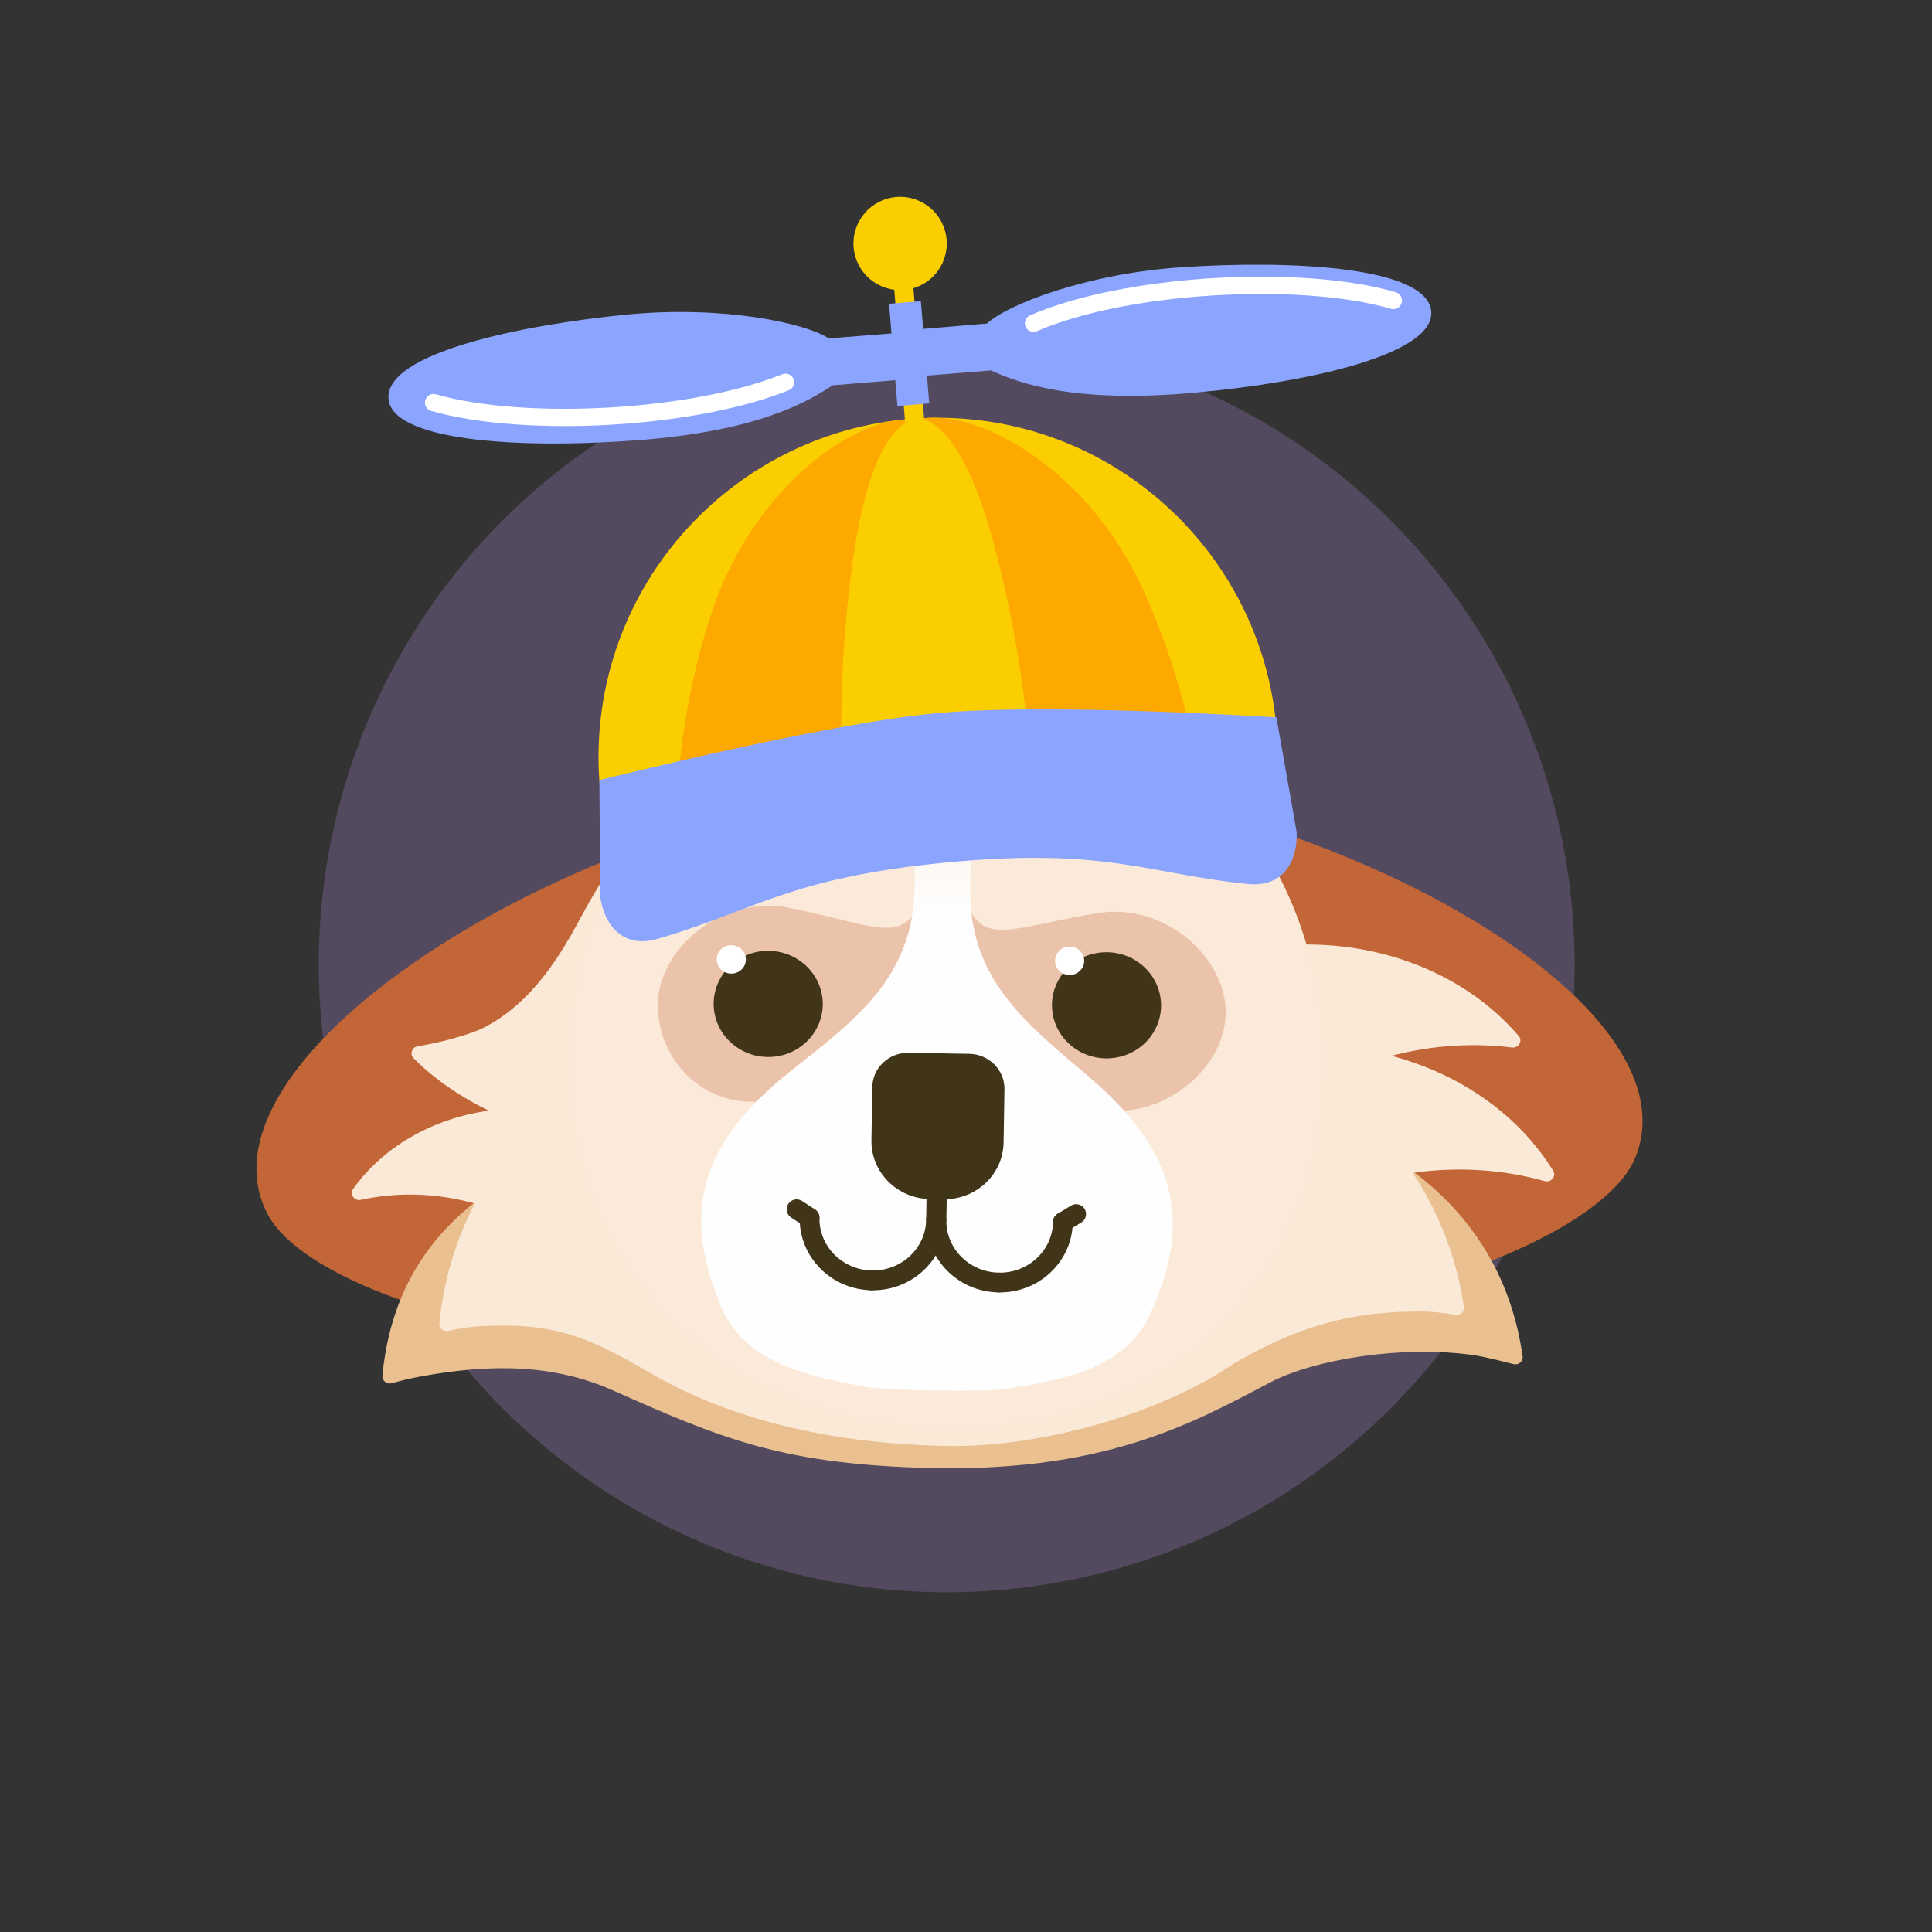 <?xml version="1.0" encoding="UTF-8"?> <svg xmlns="http://www.w3.org/2000/svg" width="200" height="200" viewBox="0 0 200 200" fill="none"><rect x="0" y="0" width="200" height="200" fill="#333333" stroke="none"/> <circle cx="98" cy="99.831" r="65" fill="#A07FC4" fill-opacity="0.3"></circle> <path fill-rule="evenodd" clip-rule="evenodd" d="M81.847 71.393C81.847 71.393 78.912 67.512 74.914 65.911C70.916 64.309 68.869 64.031 68.14 64.014C67.412 63.998 66.594 64.041 66.481 63.401C66.368 62.76 67.203 62.317 68.333 61.738C69.463 61.16 73.198 58.768 78.578 59.686C83.958 60.604 86.208 62.166 86.888 62.705C87.568 63.243 87.719 63.457 88.117 63.19C88.516 62.924 87.693 62.136 87.495 61.847C87.298 61.558 85.542 59.541 85.188 59.344C84.834 59.147 84.052 58.224 85.242 58.165C86.432 58.105 89.594 57.866 92.544 59.238C95.494 60.61 97.028 61.639 98.101 62.744C99.174 63.849 99.499 64.355 99.963 64.126C100.428 63.898 99.759 63.088 99.439 62.617C99.12 62.146 97.858 59.943 97.659 59.467C97.46 58.99 97.126 57.889 98.635 58.3C100.145 58.712 104.581 60.159 108.191 63.501C111.801 66.844 113.977 70.314 114.633 71.559C115.29 72.804 116.2 75.349 116.2 75.349L86.2 80.186L81.847 71.393V71.393Z" fill="#D16D3C"></path> <path d="M94.555 89.936C98.985 79.453 117.737 80.018 138.362 88.302C158.987 96.585 173.674 109.451 169.244 119.934C164.815 130.417 128.206 141.603 107.581 133.319C86.956 125.036 90.125 100.419 94.555 89.936Z" fill="#C26537"></path> <path d="M99.943 90.724C94.75 80.561 76.085 82.369 56.122 92.001C36.16 101.633 22.46 115.442 27.654 125.606C32.848 135.769 70.193 144.498 90.155 134.866C110.118 125.233 105.137 100.888 99.943 90.724V90.724Z" fill="#C26537"></path> <path d="M69.805 116.232C80.112 114.335 90.208 116.711 98.158 122.053C105.799 116.618 115.635 112.003 125.824 113.467C142.762 115.902 155.443 124.883 157.621 140.412C157.694 140.93 157.193 141.35 156.673 141.215C155.323 140.865 153.571 140.433 152.511 140.281C145.22 139.233 136.076 140.7 131.502 143.103C123.387 147.369 114.118 152.603 95.099 151.939C80.762 151.439 74.597 148.898 63.481 143.947C57.282 141.186 50.749 141.168 43.512 142.499C42.507 142.685 41.517 142.922 40.548 143.192C40.042 143.334 39.539 142.931 39.587 142.421C41.057 126.815 52.986 119.327 69.805 116.232V116.232Z" fill="#EAC090"></path> <path d="M58.294 115.144C49.424 113.543 40.956 116.907 36.571 123.055C36.176 123.607 36.671 124.36 37.346 124.212C40.331 123.555 43.556 123.467 46.837 124.059C55.799 125.677 62.515 131.903 64.278 139.281C64.861 139.415 65.449 139.54 66.048 139.648C69.172 140.212 72.249 140.319 75.15 140.141C75.166 140.1 75.188 140.041 75.204 139.999C75.216 139.966 75.229 139.925 75.242 139.892C75.334 139.643 75.423 139.381 75.504 139.127C75.517 139.086 75.53 139.045 75.543 139.004C75.628 138.726 75.708 138.445 75.78 138.16C75.781 138.155 75.749 138.144 75.75 138.139C75.824 137.843 75.842 137.613 75.899 137.31C75.9 137.306 75.885 137.296 75.887 137.288C75.888 137.281 75.874 137.273 75.874 137.266C75.874 137.263 75.874 137.26 75.874 137.26C75.874 137.25 75.895 137.241 75.895 137.241C77.801 127.147 69.951 117.248 58.294 115.144V115.144Z" fill="#FBE9D8"></path> <path d="M130.713 108.58C143.343 106.742 155.155 112.089 160.783 121.189C161.138 121.763 160.573 122.454 159.911 122.269C155.636 121.075 150.946 120.731 146.138 121.431C133.691 123.242 124.139 131.524 121.376 141.629C120.565 141.785 119.747 141.931 118.915 142.052C114.576 142.683 110.322 142.685 106.325 142.303C106.305 142.245 106.276 142.163 106.256 142.105C106.241 142.059 106.224 142 106.209 141.955C106.092 141.606 105.981 141.241 105.881 140.886C105.865 140.829 105.849 140.772 105.833 140.715C105.727 140.326 105.629 139.934 105.543 139.537C105.542 139.531 105.586 139.517 105.585 139.51C105.496 139.098 105.481 138.779 105.416 138.358C105.415 138.353 105.413 138.34 105.411 138.329C105.41 138.318 105.408 138.309 105.406 138.298C105.406 138.294 105.405 138.29 105.405 138.286C105.403 138.277 105.401 138.264 105.401 138.26C103.219 124.234 114.524 110.936 130.713 108.58V108.58Z" fill="#FBE9D8"></path> <path d="M125.534 99.231C137.725 95.544 150.233 99.08 157.218 107.242C157.659 107.757 157.209 108.524 156.525 108.439C152.114 107.892 147.427 108.247 142.785 109.651C130.77 113.286 122.629 122.888 121.479 133.288C120.702 133.563 119.917 133.828 119.114 134.071C114.926 135.338 110.723 135.971 106.714 136.184C106.684 136.13 106.643 136.053 106.614 135.999C106.592 135.956 106.567 135.9 106.545 135.857C106.375 135.53 106.208 135.186 106.053 134.849C106.028 134.795 106.004 134.741 105.979 134.687C105.813 134.319 105.655 133.946 105.508 133.566C105.506 133.56 105.548 133.54 105.545 133.533C105.393 133.139 105.328 132.825 105.198 132.419C105.197 132.415 105.193 132.402 105.189 132.391C105.186 132.381 105.183 132.371 105.179 132.361C105.178 132.357 105.177 132.353 105.176 132.35C105.173 132.34 105.169 132.328 105.168 132.324C100.817 118.781 109.906 103.959 125.534 99.231V99.231Z" fill="#FBE9D8"></path> <path d="M101.83 73.081C101.835 73.091 101.842 73.106 101.844 73.11C109.328 88.892 101.045 108.144 83.263 116.103C69.844 122.11 51.578 118.374 42.821 109.554C42.396 109.127 42.637 108.404 43.239 108.308C46.063 107.859 48.873 106.97 49.885 106.476C55.295 103.831 58.368 98.238 60.201 94.833C64.769 86.348 71.453 77.979 82.889 72.86C87.655 70.726 101.801 73.021 101.807 73.033C101.813 73.044 101.818 73.055 101.823 73.067C101.826 73.072 101.827 73.076 101.83 73.081V73.081Z" fill="#FBE9D8"></path> <path d="M75.752 105.189C83.761 103.678 91.644 104.709 98.494 107.675C104.877 104.874 112.191 103.754 119.723 104.836C136.68 107.274 149.338 120.03 151.538 135.292C151.61 135.789 151.146 136.2 150.639 136.109C148.289 135.69 146.987 135.765 145.955 135.779C138.589 135.877 133.05 138.003 127.555 141.265C120.028 146.396 107.658 149.853 98.075 149.69C81.273 149.403 71.582 144.585 67.624 142.31C62.074 139.119 58.452 137.016 51.088 137.239C50.056 137.27 48.752 137.252 46.426 137.773C45.924 137.885 45.44 137.494 45.487 136.996C46.926 121.654 58.935 108.361 75.752 105.189V105.189Z" fill="#FBE9D8"></path> <path d="M58.981 109.465C58.605 132.783 76.234 147.494 97.773 147.861C119.313 148.229 136.606 134.115 136.981 110.797C137.357 87.478 120.169 70.257 98.629 69.889C77.09 69.522 59.356 86.146 58.981 109.465V109.465Z" fill="#FBEAD9"></path> <path d="M97.784 86.537C101.203 99.04 101.129 96.68 113.427 94.554C120.709 93.296 126.989 99.299 126.885 104.888C126.781 110.478 120.99 115.099 115.628 114.994C112.633 114.936 107.426 113.301 104.217 110.353C94.005 100.97 97.74 86.377 97.784 86.537V86.537Z" fill="#EBC2AA"></path> <path d="M97.784 86.537C93.964 98.917 94.114 96.561 81.891 94.016C74.654 92.51 68.184 98.296 68.108 103.885C68.032 109.475 72.319 113.972 77.681 114.051C80.676 114.095 87.285 112.958 90.588 110.12C101.096 101.091 97.833 86.379 97.784 86.537V86.537Z" fill="#EBC2AA"></path> <path d="M73.881 104.073C73.971 107.106 76.57 109.499 79.687 109.417C82.804 109.336 85.258 106.81 85.169 103.777C85.079 100.744 82.48 98.351 79.363 98.433C76.245 98.514 73.791 101.039 73.881 104.073Z" fill="#403419"></path> <path d="M74.194 99.356C74.218 100.168 74.914 100.808 75.747 100.786C76.581 100.764 77.238 100.089 77.214 99.278C77.189 98.466 76.494 97.826 75.66 97.848C74.827 97.87 74.17 98.546 74.194 99.356Z" fill="white"></path> <path d="M81.956 110.792C88.592 105.547 94.245 101.318 94.658 92.519C94.863 88.139 94.273 83.531 94.872 79.19C94.987 78.358 95.364 77.629 95.868 77.081C96.418 76.321 97.117 76.028 97.817 76.082C98.517 76.052 99.207 76.369 99.733 77.147C100.218 77.712 100.571 78.453 100.659 79.289C101.118 83.648 100.38 88.233 100.445 92.618C100.573 101.426 106.087 105.845 112.551 111.315C121.543 118.923 123.672 126.119 119.018 136.132C116.363 141.845 109.749 142.908 103.796 143.817C101.801 144.122 91.642 143.948 89.658 143.576C83.737 142.464 77.162 141.176 74.692 135.375C70.363 125.209 72.722 118.09 81.956 110.792V110.792Z" fill="url(#paint0_linear)"></path> <path d="M96.258 124.126L97.653 124.149C101.045 124.207 103.839 121.578 103.892 118.276L103.981 112.763C104.013 110.769 102.378 109.125 100.329 109.09L94.068 108.983C92.019 108.948 90.332 110.536 90.3 112.529L90.211 118.043C90.158 121.344 92.865 124.068 96.258 124.126V124.126Z" fill="#403419"></path> <path d="M95.972 122.801C95.98 122.235 96.446 121.784 97.011 121.793C97.577 121.802 98.028 122.268 98.019 122.833L97.963 126.303C97.954 126.868 97.489 127.319 96.923 127.31C96.358 127.302 95.907 126.836 95.916 126.271L95.972 122.801Z" fill="#403419"></path> <path d="M95.917 126.271C95.925 125.706 96.391 125.255 96.956 125.263C97.522 125.272 97.972 125.738 97.964 126.303C97.94 127.773 98.534 129.117 99.511 130.101C100.497 131.093 101.871 131.719 103.4 131.745C103.965 131.754 104.416 132.22 104.408 132.785C104.399 133.35 103.933 133.801 103.368 133.793C101.282 133.757 99.405 132.901 98.058 131.547C96.705 130.185 95.884 128.318 95.917 126.271Z" fill="#403419"></path> <path d="M103.356 133.793C102.791 133.777 102.345 133.306 102.36 132.741C102.376 132.176 102.847 131.73 103.412 131.745L103.423 131.746C104.944 131.766 106.329 131.188 107.341 130.236C108.345 129.29 108.98 127.976 109.009 126.517H109.005V126.511C109.005 125.943 109.466 125.483 110.033 125.483C110.601 125.483 111.061 125.943 111.061 126.511V126.517H111.057V126.533C111.022 128.579 110.141 130.415 108.746 131.729C107.364 133.03 105.474 133.819 103.401 133.793L103.356 133.793V133.793Z" fill="#403419"></path> <path d="M110.563 127.386C110.08 127.678 109.451 127.524 109.158 127.04C108.866 126.557 109.02 125.928 109.503 125.636L110.875 124.804C111.358 124.512 111.987 124.666 112.279 125.149C112.572 125.633 112.417 126.262 111.934 126.554L110.563 127.386Z" fill="#403419"></path> <path d="M95.933 122.8C95.941 122.234 96.407 121.783 96.972 121.792C97.537 121.801 97.989 122.267 97.98 122.832L97.924 126.302C97.915 126.867 97.45 127.319 96.885 127.31C96.319 127.301 95.868 126.835 95.877 126.27L95.933 122.8Z" fill="#403419"></path> <path d="M95.873 126.287C95.873 125.719 96.333 125.259 96.901 125.259C97.468 125.259 97.928 125.719 97.928 126.287V126.292C97.928 126.331 97.926 126.369 97.922 126.407C97.861 128.414 96.986 130.212 95.613 131.505C94.228 132.808 92.334 133.598 90.257 133.569V133.573H90.251C89.683 133.573 89.223 133.113 89.223 132.545C89.223 131.978 89.683 131.517 90.251 131.517H90.257V131.522H90.273C91.8 131.546 93.192 130.968 94.208 130.012C95.198 129.08 95.829 127.79 95.875 126.356L95.873 126.287Z" fill="#403419"></path> <path d="M90.267 131.522C90.832 131.53 91.283 131.996 91.274 132.561C91.265 133.126 90.8 133.577 90.234 133.569C88.148 133.533 86.272 132.677 84.925 131.323C83.571 129.961 82.75 128.094 82.783 126.047C82.792 125.482 83.258 125.031 83.823 125.04C84.388 125.048 84.839 125.514 84.83 126.079C84.807 127.55 85.4 128.894 86.378 129.878C87.363 130.869 88.738 131.495 90.267 131.522V131.522Z" fill="#403419"></path> <path d="M84.371 125.204C84.845 125.514 84.978 126.151 84.668 126.625C84.357 127.099 83.721 127.232 83.247 126.922L81.903 126.044C81.429 125.734 81.296 125.097 81.606 124.623C81.917 124.149 82.553 124.016 83.027 124.326L84.371 125.204Z" fill="#403419"></path> <path d="M107.258 88.256C108.014 86.938 109.498 84.691 111.667 82.9C112.185 82.472 112.868 82.279 113.54 82.382C115.091 82.618 118.124 83.211 120.59 84.483C122.68 85.561 123.828 87.112 124.411 88.177C124.669 88.65 124.192 89.282 123.688 89.067C120.59 87.737 119.5 87.523 115.722 87.202C112.633 86.94 109.127 88.079 107.765 88.765C107.428 88.934 107.074 88.578 107.258 88.256V88.256Z" fill="#CD975E"></path> <path d="M88.071 87.929C87.358 86.586 85.948 84.289 83.837 82.425C83.333 81.98 82.657 81.764 81.982 81.843C80.424 82.027 77.373 82.516 74.868 83.703C72.745 84.708 71.547 86.22 70.93 87.264C70.657 87.728 71.114 88.377 71.624 88.178C74.763 86.955 75.859 86.778 79.646 86.587C82.741 86.429 86.209 87.688 87.549 88.42C87.879 88.601 88.245 88.256 88.071 87.929V87.929Z" fill="#CD975E"></path> <path fill-rule="evenodd" clip-rule="evenodd" d="M118.944 75.818C118.667 75.472 111.773 70.093 105.071 68.924C98.37 67.755 92.632 67.874 87.045 69.889C81.458 71.905 75.671 76.283 75.442 76.658C75.213 77.033 75.16 77.542 76.68 77.304C82.41 76.405 88.368 73.307 93.828 77.83C95.216 78.981 95.803 79.72 97.182 79.71C98.562 79.699 99.226 78.885 100.086 78.287C100.946 77.69 103.393 75.063 106.417 74.858C109.44 74.652 113.081 75.026 115.201 75.459C117.322 75.891 119.642 76.457 118.944 75.818V75.818Z" fill="#BF6336"></path> <path d="M108.902 104.216C108.992 107.249 111.591 109.642 114.708 109.56C117.825 109.479 120.28 106.953 120.19 103.92C120.1 100.887 117.501 98.494 114.383 98.576C111.266 98.657 108.812 101.182 108.902 104.216Z" fill="#403419"></path> <path d="M109.216 99.499C109.241 100.31 109.936 100.95 110.77 100.928C111.603 100.907 112.26 100.231 112.236 99.42C112.212 98.609 111.516 97.969 110.683 97.99C109.849 98.012 109.193 98.688 109.216 99.499Z" fill="white"></path> <path fill-rule="evenodd" clip-rule="evenodd" d="M97.113 43.251C116.529 43.251 132.27 58.991 132.27 78.407C132.27 97.823 116.114 80.839 96.698 80.839C77.281 80.839 61.957 97.823 61.957 78.407C61.957 58.991 77.697 43.251 97.113 43.251Z" fill="#FBCE00"></path> <path fill-rule="evenodd" clip-rule="evenodd" d="M94.309 43.407C88.046 43.285 77.835 50.754 73.642 63.491C70.084 74.302 70.054 83.681 70.054 83.681L87.188 82.654C86.949 75.628 87.072 68.38 87.822 61.768C88.383 56.824 89.668 45.652 94.309 43.407V43.407Z" fill="#FDA900"></path> <path fill-rule="evenodd" clip-rule="evenodd" d="M95.482 43.309C101.691 42.482 112.679 48.753 118.28 60.937C123.033 71.278 124.12 80.594 124.12 80.594L106.979 81.503C106.425 74.496 105.486 67.308 103.996 60.822C102.882 55.973 100.347 45.017 95.482 43.309Z" fill="#FDA900"></path> <path fill-rule="evenodd" clip-rule="evenodd" d="M98.162 89.268C114.601 87.713 118.856 90.478 129.206 91.514C132.794 91.873 134.353 89.224 134.23 86.131C133.144 79.985 133.219 80.407 132.133 74.261C132.133 74.261 108.062 72.715 96.758 73.852C85.445 74.893 62.05 80.76 62.05 80.76C62.092 87.002 62.089 86.573 62.131 92.814C62.568 95.879 64.581 98.202 68.044 97.201C78.037 94.313 81.725 90.824 98.162 89.268V89.268Z" fill="#8BA5FF"></path> <path fill-rule="evenodd" clip-rule="evenodd" d="M95.409 34.061L102.176 33.491C104.228 31.559 112.428 28.312 122.43 27.657C133.569 26.928 147.623 27.558 148.156 32.18C148.655 36.521 136.169 39.528 123.613 40.657C111.058 41.785 105.522 39.659 102.574 38.345L95.351 38.935L95.409 34.061V34.061Z" fill="#8BA5FF"></path> <path d="M94.49 29.013L92.508 29.175L93.737 44.191L95.719 44.029L94.49 29.013Z" fill="#FBCE00"></path> <path d="M95.328 31.177L92.035 31.446L92.901 42.028L96.193 41.758L95.328 31.177Z" fill="#8BA5FF"></path> <path d="M93.573 30.018C96.231 29.801 98.209 27.47 97.992 24.812C97.775 22.154 95.444 20.176 92.786 20.394C90.128 20.611 88.15 22.942 88.367 25.6C88.585 28.257 90.916 30.236 93.573 30.018Z" fill="#FBCE00"></path> <path fill-rule="evenodd" clip-rule="evenodd" d="M92.565 34.497L85.795 35.033C83.457 33.461 74.838 31.59 64.863 32.569C53.753 33.66 39.988 36.566 40.214 41.213C40.426 45.578 53.236 46.516 65.808 45.589C78.379 44.661 83.496 41.664 86.192 39.888L93.414 39.297L92.565 34.497V34.497Z" fill="#8BA5FF"></path> <path d="M44.636 42.538C44.162 42.401 43.889 41.905 44.026 41.431C44.164 40.958 44.659 40.685 45.133 40.822C49.679 42.136 56.364 42.574 63.115 42.184C69.67 41.805 76.258 40.643 80.98 38.743C81.439 38.56 81.959 38.782 82.143 39.24C82.327 39.699 82.104 40.219 81.646 40.403C76.74 42.377 69.947 43.58 63.213 43.97C56.282 44.37 49.38 43.909 44.636 42.538V42.538Z" fill="white"></path> <path d="M144.493 30.253C144.966 30.392 145.238 30.889 145.098 31.363C144.959 31.837 144.462 32.108 143.988 31.969C139.339 30.596 132.397 30.155 125.434 30.595C118.707 31.02 111.994 32.266 107.347 34.285C106.894 34.483 106.367 34.276 106.17 33.823C105.973 33.37 106.18 32.843 106.632 32.646C111.479 30.541 118.41 29.246 125.321 28.809C132.475 28.357 139.645 28.821 144.493 30.253V30.253Z" fill="white"></path> <defs> <linearGradient id="paint0_linear" x1="96.981" y1="143.97" x2="98.152" y2="76.099" gradientUnits="userSpaceOnUse"> <stop stop-color="#FEFEFE"></stop> <stop offset="0.722" stop-color="#FEFEFE"></stop> <stop offset="1" stop-color="#FBEAD9"></stop> </linearGradient> </defs> </svg> 